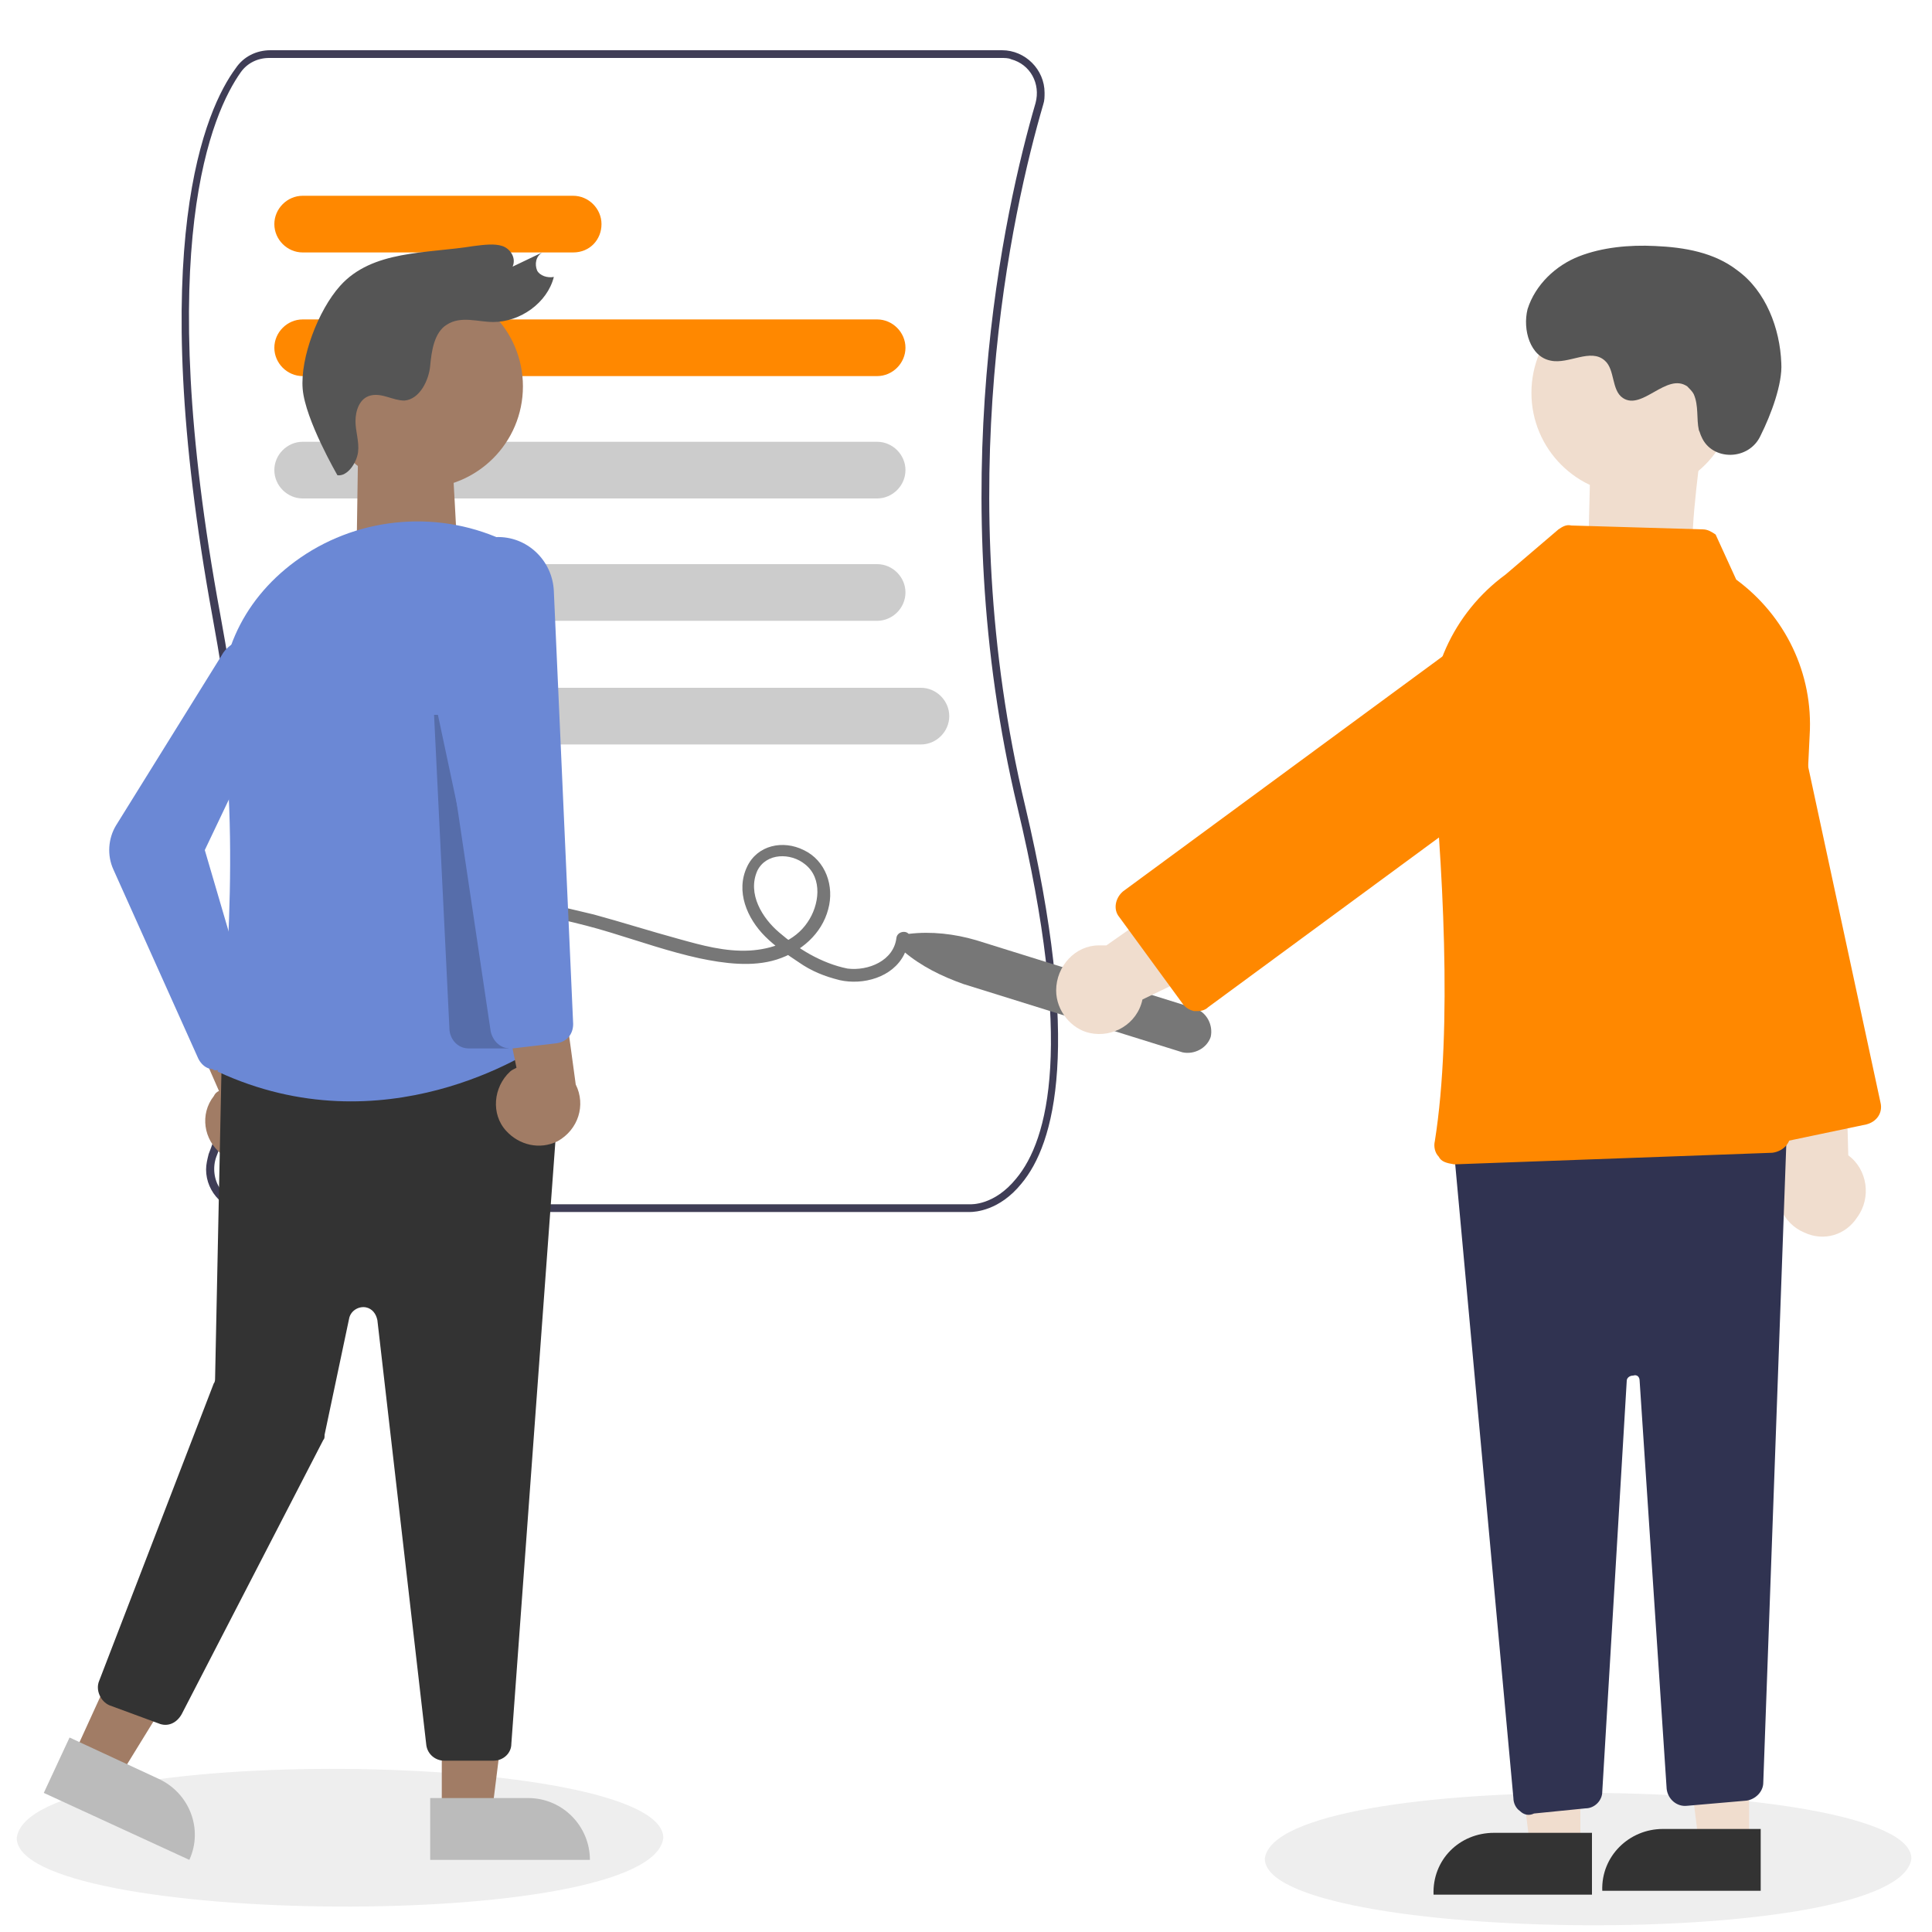 <?xml version="1.0" encoding="utf-8"?>
<!-- Generator: Adobe Illustrator 24.0.3, SVG Export Plug-In . SVG Version: 6.00 Build 0)  -->
<svg version="1.1" id="Ebene_1" xmlns="http://www.w3.org/2000/svg" xmlns:xlink="http://www.w3.org/1999/xlink" x="0px" y="0px"
	 viewBox="0 0 150 150" style="enable-background:new 0 0 150 150;" xml:space="preserve">
<style type="text/css">
	.st0{fill:#EEEEEE;}
	.st1{fill:#3F3D56;}
	.st2{fill:#FF8800;}
	.st3{fill:#CCCCCC;}
	.st4{fill:#A17C65;}
	.st5{fill:#F0DDCE;}
	.st6{fill:#777777;}
	.st7{fill:#333333;}
	.st8{fill:#303351;}
	.st9{fill:#BBBBBB;}
	.st10{fill:#6B88D5;}
	.st11{opacity:0.2;enable-background:new    ;}
	.st12{fill:#555555;}
</style>
<title>strato-Illu-</title>
<path class="st0" d="M51.5,142.7c-0.9,7.4-50.2,6.8-50.2,0C2.2,135.2,51.5,135.9,51.5,142.7z"/>
<path class="st0" d="M148.4,144.3c-0.9,7.2-50.2,6.6-50.2,0C99.1,137.2,148.4,137.8,148.4,144.3z"/>
<path class="st1" d="M75.3,94.1C75.3,94.1,75.3,94.1,75.3,94.1l-56,0c-1.8,0-3.3-1.5-3.3-3.3c0-0.4,0.1-0.8,0.2-1.2
	c2-5.1,4.8-17.2,0.3-41.7C11.2,18.9,16,8.4,18.3,5.3c0.6-0.9,1.6-1.4,2.7-1.4h56.8c1.8,0,3.3,1.5,3.3,3.3c0,0.3,0,0.6-0.1,0.9
	c-2.4,8.2-7.3,29.9-1.4,54.5c4.4,18.6,2.3,26.2-0.3,29.3C77.6,94,75.7,94.1,75.3,94.1z M20.9,4.5c-0.9,0-1.7,0.4-2.2,1.1
	c-2.2,3.1-6.9,13.4-1.6,42.1c4.3,23.4,2.2,35.8-0.3,42.1c-0.3,0.8-0.2,1.8,0.3,2.5c0.5,0.8,1.4,1.2,2.3,1.2h55.9
	c0.1,0,1.9,0.1,3.6-2c2.5-3,4.5-10.4,0.1-28.8C73.1,38,78,16.2,80.4,8c0.4-1.5-0.4-3-1.9-3.4c-0.2-0.1-0.5-0.1-0.8-0.1H20.9z"/>
<path class="st2" d="M68.1,29.2H23.5c-1.2,0-2.2-1-2.2-2.2s1-2.2,2.2-2.2h44.6c1.2,0,2.2,1,2.2,2.2S69.3,29.2,68.1,29.2z"/>
<path class="st3" d="M68.1,38.7H23.5c-1.2,0-2.2-1-2.2-2.2s1-2.2,2.2-2.2h44.6c1.2,0,2.2,1,2.2,2.2S69.3,38.7,68.1,38.7z"/>
<path class="st3" d="M68.1,48.2H23.5c-1.2,0-2.2-1-2.2-2.2s1-2.2,2.2-2.2h44.6c1.2,0,2.2,1,2.2,2.2S69.3,48.2,68.1,48.2z"/>
<path class="st3" d="M71.5,57.8H26.9c-1.2,0-2.2-1-2.2-2.2s1-2.2,2.2-2.2h44.6c1.2,0,2.2,1,2.2,2.2S72.7,57.8,71.5,57.8z"/>
<path class="st2" d="M44.5,19.6h-21c-1.2,0-2.2-1-2.2-2.2s1-2.2,2.2-2.2h21c1.2,0,2.2,1,2.2,2.2S45.8,19.6,44.5,19.6z"/>
<path class="st4" d="M27.8,35.1l-0.1,6.7c0,0,7.8,1.8,7.8,1.1c0-0.7-0.4-7.5-0.4-7.5L27.8,35.1z"/>
<path class="st5" d="M123.5,35.1l-0.2,8c0,0,8.6,0.4,8.2-0.4c-0.4-0.9,0.7-8.8,0.7-8.8L123.5,35.1z"/>
<g>
	<path class="st6" d="M35,73.6c0.5-2.2,2.9-2.9,4.9-2.8c1.3,0.1,2.5,0.3,3.7,0.6c1.3,0.3,2.5,0.6,3.8,1c2.3,0.7,4.6,1.5,6.9,2
		c1.9,0.4,4.1,0.7,6,0.1c1.9-0.6,3.5-2,4-3.9c0.5-1.8-0.2-3.8-1.9-4.6c-1.6-0.8-3.6-0.4-4.4,1.3c-0.9,1.9,0,4,1.4,5.4
		c0.8,0.8,1.7,1.4,2.6,2c1,0.7,2,1.1,3.2,1.4c1.8,0.4,4.1-0.2,5-2c0.2-0.4,0.3-0.8,0.4-1.3c0.1-0.6-0.9-0.6-1,0
		c-0.2,1.8-2.2,2.6-3.8,2.4c-1-0.2-2-0.6-2.9-1.1c-0.9-0.5-1.7-1.1-2.4-1.7c-1.3-1.1-2.5-3-1.7-4.8c0.7-1.4,2.6-1.4,3.7-0.5
		c1.4,1.1,1.1,3.2,0.2,4.5c-1,1.5-2.8,2.1-4.5,2.2c-1.9,0.1-3.7-0.4-5.5-0.9c-2.2-0.6-4.4-1.3-6.6-1.9c-1.3-0.3-2.5-0.6-3.8-0.9
		c-1.2-0.3-2.5-0.4-3.7-0.3c-2,0.2-4,1.4-4.5,3.5C33.9,74,34.8,74.2,35,73.6L35,73.6z"/>
	<path class="st6" d="M70.2,73.9c-0.3-0.3-0.4-0.8-0.1-1.1c0.1-0.2,0.3-0.3,0.5-0.3c1.7-0.2,3.5,0,5.2,0.5l17,5.3
		c0.9,0.3,1.4,1.3,1.2,2.2c-0.3,0.9-1.3,1.4-2.2,1.2l-17-5.3C73.1,75.8,71.5,75,70.2,73.9z"/>
	<path class="st5" d="M140.1,95.7c-1.7-0.7-2.6-2.7-1.8-4.5c0.1-0.2,0.2-0.4,0.3-0.5l-2.9-15.3l7.4-0.6l0.4,14.9
		c1.5,1.1,1.8,3.3,0.7,4.8C143.3,95.9,141.6,96.4,140.1,95.7z"/>
	<path class="st2" d="M135.1,87.9l-7.6-35.3c-0.7-3,1.3-6,4.3-6.6c3-0.7,6,1.3,6.6,4.3c0,0,0,0,0,0l7.6,35.3
		c0.2,0.8-0.3,1.5-1.1,1.7l-8.1,1.7C136.1,89.1,135.3,88.6,135.1,87.9C135.1,87.9,135.1,87.9,135.1,87.9z"/>
	<polygon class="st5" points="122.7,143.4 118.8,143.4 116.9,128.3 122.7,128.3 	"/>
	<path class="st7" d="M116,142.3h7.6l0,0v4.8l0,0h-12.3l0,0l0,0C111.2,144.4,113.3,142.3,116,142.3z"/>
	<polygon class="st5" points="135.8,143.1 131.9,143.1 130,128 135.8,128 	"/>
	<path class="st7" d="M129.1,142h7.6l0,0v4.8l0,0h-12.3l0,0l0,0C124.3,144.1,126.5,142,129.1,142z"/>
	<path class="st8" d="M118,140.6c-0.3-0.2-0.5-0.6-0.5-1l-4.6-50.1c-0.1-0.8,0.5-1.5,1.3-1.6c0,0,0.1,0,0.1,0l22.9-0.9
		c0.8,0,1.5,0.6,1.5,1.4c0,0,0,0.1,0,0.1l-1.8,49.9c0,0.7-0.6,1.3-1.3,1.4l-4.6,0.4c-0.8,0.1-1.5-0.5-1.6-1.3c0,0,0,0,0,0l-2.1-31.7
		c0-0.3-0.2-0.5-0.5-0.4c0,0,0,0,0,0h0c-0.3,0-0.5,0.2-0.5,0.4c0,0,0,0,0,0l-1.9,31.9c0,0.7-0.6,1.3-1.3,1.3l-4,0.4
		C118.7,141,118.3,140.9,118,140.6L118,140.6z"/>
	<circle class="st5" cx="126.8" cy="30.5" r="7.9"/>
	<path class="st2" d="M111.7,89.8c-0.3-0.3-0.4-0.8-0.3-1.2c1.4-8.8,0.6-21.8-0.3-31.1c-0.5-5,1.7-9.9,5.8-12.9l4.1-3.5
		c0.3-0.2,0.6-0.4,1-0.3l10.2,0.3c0.4,0,0.7,0.2,1,0.4l1.6,3.5l0,0c3.8,2.8,6,7.3,5.7,12.1l-1.5,31c0,0.7-0.6,1.3-1.4,1.4l-24.7,0.9
		c0,0,0,0,0,0C112.3,90.3,111.9,90.2,111.7,89.8z"/>
	<path class="st5" d="M82,76.9c0-1.9,1.5-3.5,3.3-3.5c0.2,0,0.4,0,0.6,0l12.7-8.9l3.6,6.6l-13.5,6.5c-0.4,1.9-2.3,3-4.1,2.6
		C83.2,79.9,82,78.5,82,76.9L82,76.9z"/>
	<path class="st2" d="M92.7,78.5c-0.4-0.1-0.7-0.3-0.9-0.6l-4.9-6.7c-0.5-0.6-0.3-1.5,0.3-2l29.1-21.4c2.5-1.8,6-1.3,7.8,1.2
		c1.8,2.5,1.3,6-1.2,7.8l0,0L93.8,78.2c-0.2,0.2-0.5,0.3-0.8,0.3C92.9,78.5,92.8,78.5,92.7,78.5z"/>
</g>
<g>
	<polygon class="st4" points="34.3,140.7 38.2,140.7 40.1,125.5 34.3,125.5 	"/>
	<path class="st9" d="M45.8,144.4c0-2.6-2.1-4.8-4.8-4.8h-7.6l0,0v4.8"/>
	<polygon class="st4" points="5.7,136.3 9.3,137.9 17.3,124.9 12,122.5 	"/>
	<path class="st9" d="M14.7,144.4c1.1-2.4,0-5.2-2.4-6.3l-6.9-3.2l0,0l-2,4.3l0,0L14.7,144.4"/>
	<path class="st4" d="M17.2,89.6c-1.4-1.1-1.7-3.1-0.6-4.5c0.1-0.2,0.2-0.3,0.4-0.4l-4.6-10.5l5.9,1l3.5,9.8
		c1.1,1.4,0.9,3.4-0.5,4.6C20,90.4,18.4,90.5,17.2,89.6z"/>
	<path class="st7" d="M34.5,136.7h3.8c0.8,0,1.4-0.6,1.4-1.3l4-54.7c0.1-0.8-0.5-1.5-1.3-1.5c-0.1,0-0.2,0-0.2,0l-23.7,2.3
		c-0.7,0.1-1.3,0.7-1.3,1.4L16.7,107c0,0.1,0,0.3-0.1,0.4l-8.9,23.1c-0.3,0.7,0.1,1.6,0.8,1.9c0,0,0,0,0,0l3.8,1.4
		c0.7,0.3,1.4,0,1.8-0.7l11-21.3c0.1-0.1,0.1-0.2,0.1-0.4l1.9-9c0.1-0.6,0.7-1,1.3-0.9c0.5,0.1,0.8,0.5,0.9,1l3.8,33
		C33.2,136.2,33.8,136.7,34.5,136.7z"/>
	<circle class="st4" cx="32.7" cy="30" r="7.9"/>
	<path class="st10" d="M42.2,81c-1,0.7-12.4,8.2-25.3,2.2c0.2-1.4,1.8-16,0.4-26.7c-0.7-5.1,1.4-9.8,5.6-12.9
		c4.6-3.4,10.8-4.1,16.1-1.7h0c0.2,0.1,0.4,0.2,0.6,0.3L42.2,81z"/>
	<path class="st10" d="M16.7,83.1c0.4,0,0.8-0.2,1.1-0.5l1.7-1.9c0.3-0.4,0.5-0.9,0.3-1.4L15.9,66l6-12.6c0.3-0.6,0.3-1.2,0.2-1.8
		c-0.3-1.4-1.8-2.3-3.2-2c-0.7,0.2-1.4,0.7-1.7,1.3L9,64.1c-0.6,1-0.7,2.3-0.2,3.4l6.6,14.7c0.2,0.4,0.6,0.8,1.1,0.8
		C16.6,83.1,16.7,83.1,16.7,83.1z"/>
	<path class="st11" d="M36.4,81.4h3.1L34,55.5l-0.3,0L34.9,80C35,80.8,35.6,81.4,36.4,81.4z"/>
	<path class="st4" d="M39.3,87.8c-1.2-1.3-1-3.4,0.3-4.6c0.1-0.1,0.3-0.2,0.5-0.3l-2.3-11.2l5.5,2.2l1.4,10.3
		c0.8,1.6,0.2,3.5-1.4,4.4C41.9,89.3,40.3,88.9,39.3,87.8z"/>
	<path class="st10" d="M39.6,81.4c0.1,0,0.1,0,0.2,0l3.4-0.4c0.8-0.1,1.3-0.7,1.3-1.5L43,45.9c-0.1-2.4-2.1-4.3-4.5-4.2
		c-2,0.1-3.6,1.5-4.1,3.4l-0.9,4.1l0,0l4.6,30.9C38.3,80.9,38.9,81.4,39.6,81.4z"/>
	<path class="st12" d="M26.2,36.9c0.8,0.1,1.5-1,1.6-1.8c0.1-0.8-0.2-1.6-0.2-2.4c0-0.8,0.3-1.8,1.2-2c0.9-0.2,1.7,0.4,2.6,0.4
		c1.2-0.1,1.9-1.6,2-2.7s0.3-2.6,1.3-3.2c1.1-0.7,2.4-0.2,3.6-0.2c2.1,0,4.2-1.5,4.7-3.5c-0.5,0.1-1.1-0.1-1.3-0.5
		c-0.2-0.5-0.1-1.1,0.4-1.4l-2.3,1.1c0.3-0.7-0.2-1.4-0.8-1.6s-1.4-0.1-2.2,0c-3.7,0.6-7.9,0.3-10.4,3.1c-1.7,1.9-3.1,5.6-2.9,8
		S26.2,36.9,26.2,36.9z"/>
</g>
<path class="st12" d="M136.7,33.8c-0.9,2-3.8,2-4.6,0.1c-0.1-0.2-0.1-0.3-0.2-0.5c-0.2-0.9,0-1.9-0.4-2.8c-0.1-0.2-0.3-0.4-0.5-0.6
	c-1.6-1.1-3.5,1.9-5,0.9c-0.9-0.6-0.6-2.2-1.4-2.9c-1.1-1-2.8,0.3-4.2,0c-1.6-0.3-2.2-2.4-1.8-4c0.6-1.9,2.2-3.4,4-4.1
	s3.9-0.9,5.9-0.8c2.3,0.1,4.6,0.5,6.4,1.9c2.2,1.6,3.3,4.5,3.4,7.2C138.4,29.8,137.5,32.2,136.7,33.8z"/>
</svg>
